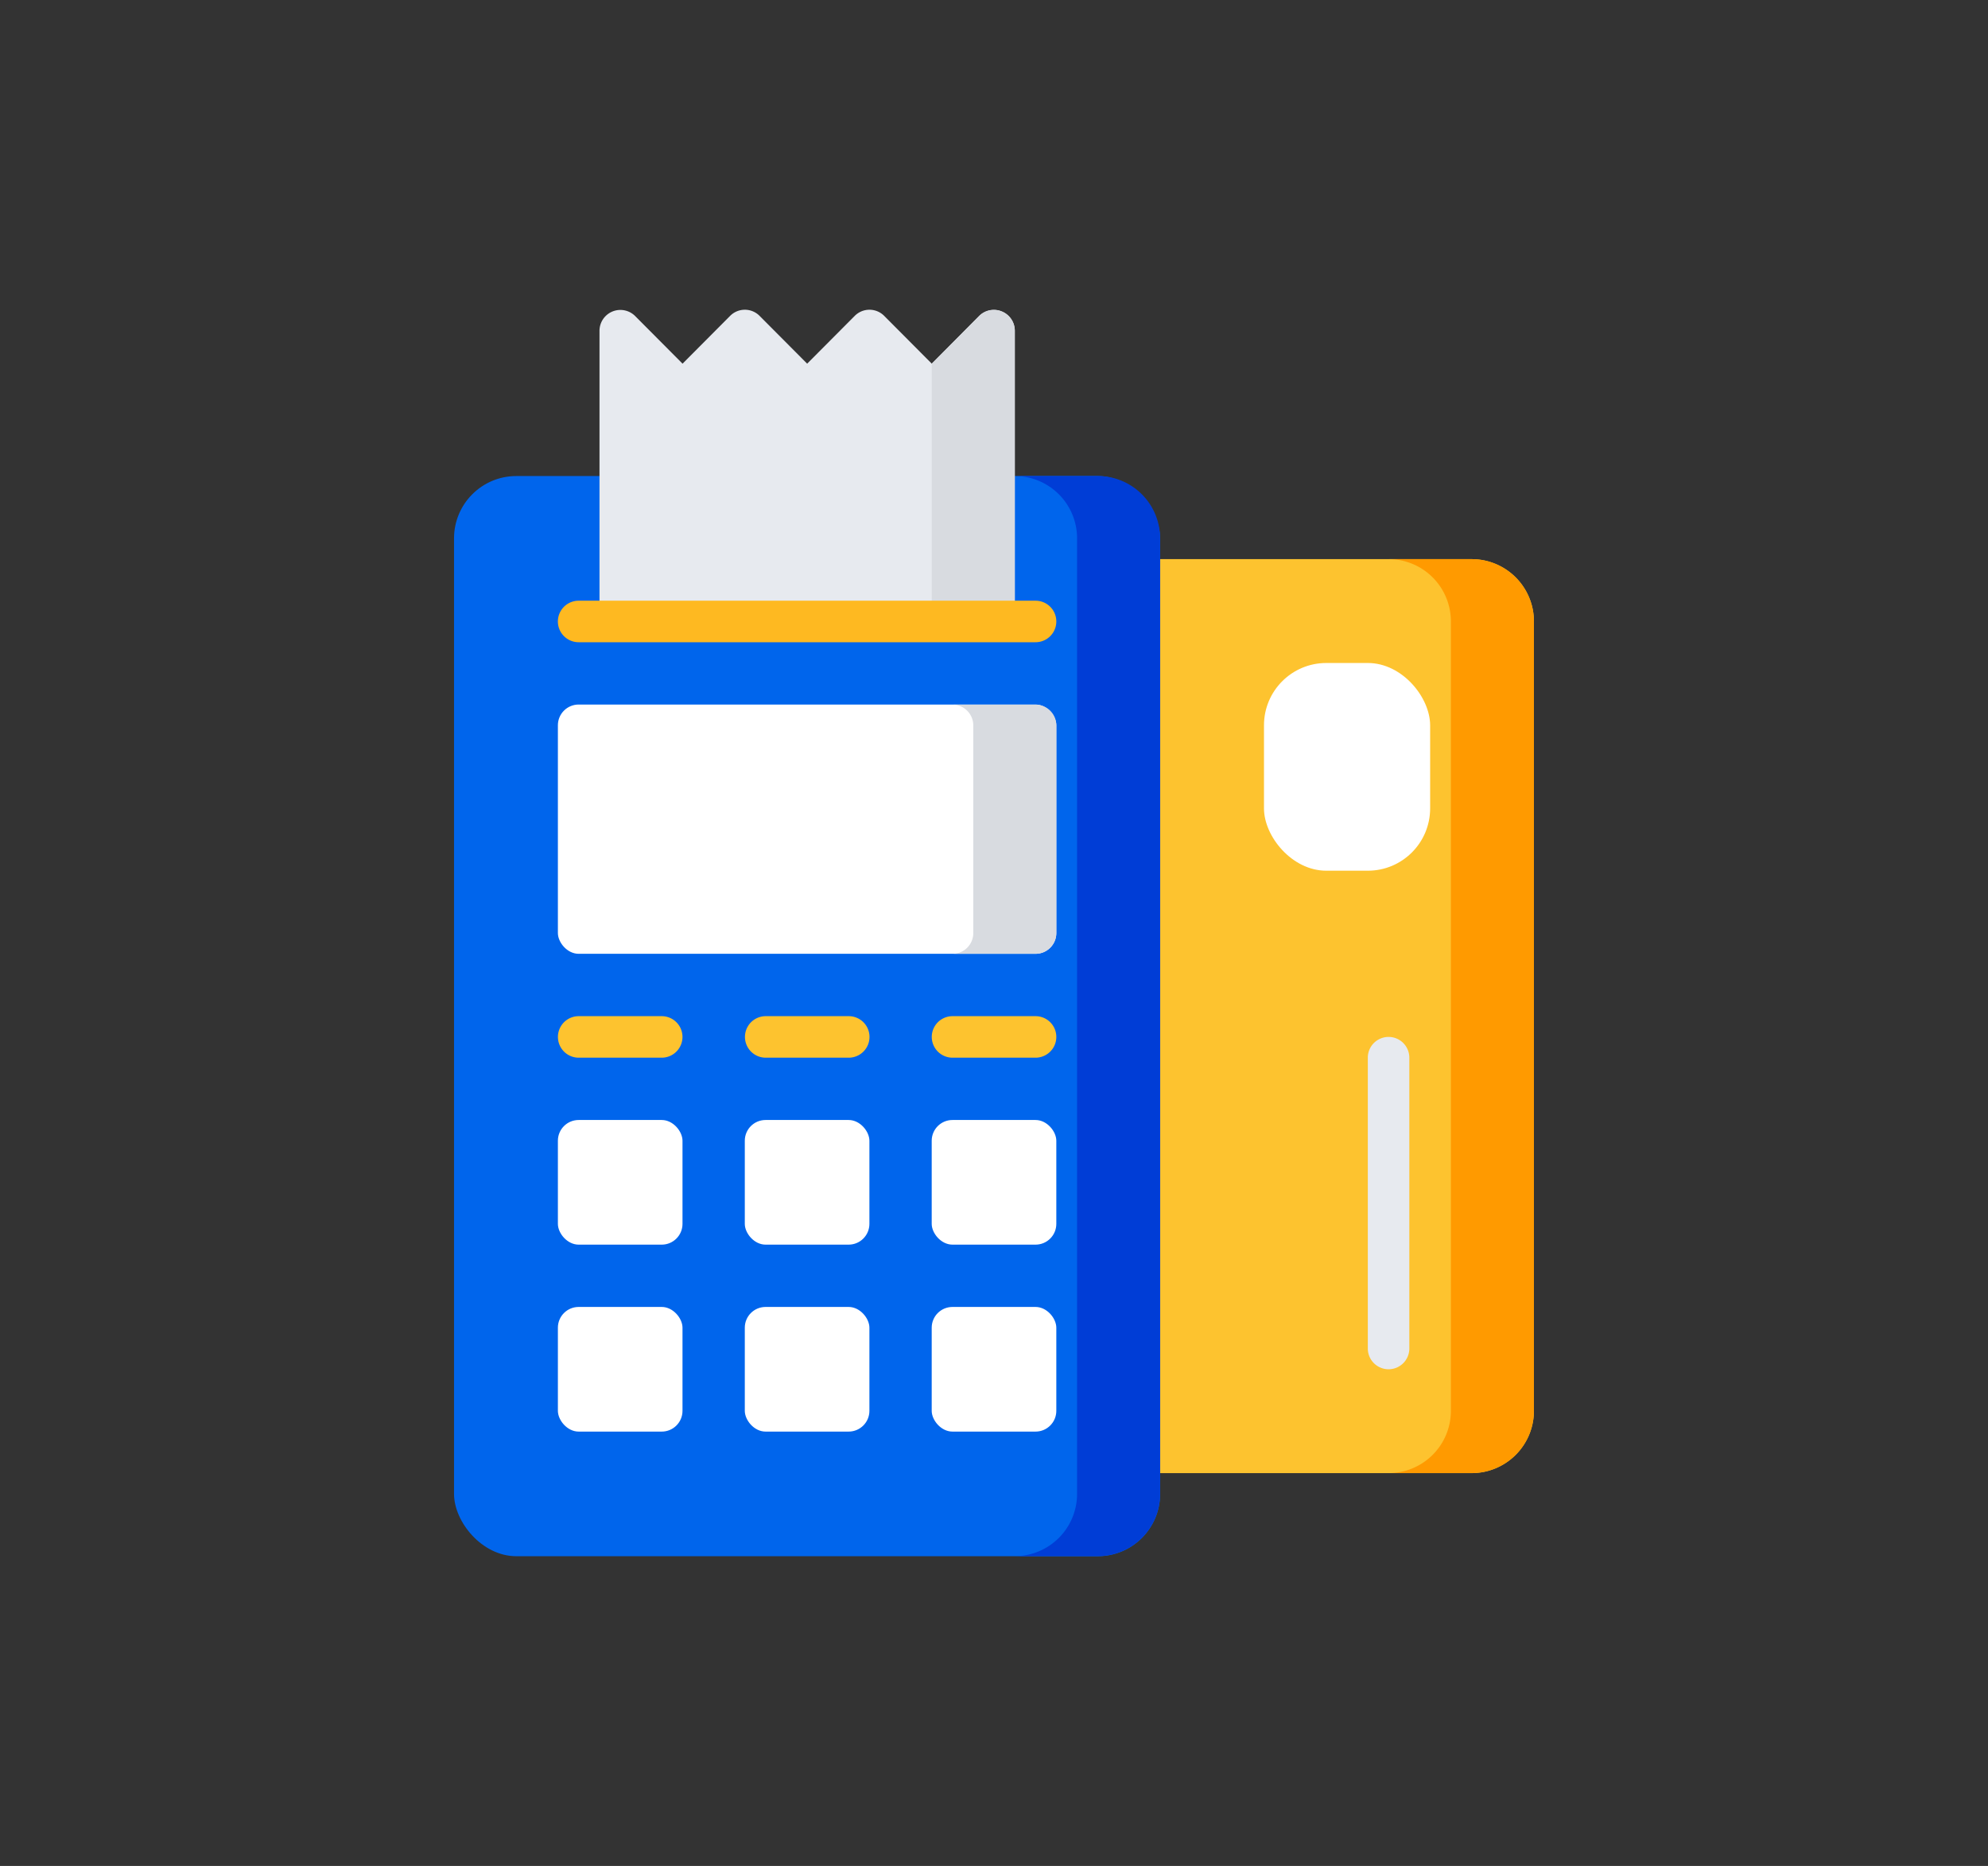 <?xml version="1.0" encoding="UTF-8"?>
<svg xmlns="http://www.w3.org/2000/svg" id="Layer_1" data-name="Layer 1" viewBox="0 0 861.96 808.85">
  <rect x="0" y="0" width="861.96" height="808.85" fill="#333333" stroke="none"/>
  <defs>
    <style>.cls-1{fill:#fdc32f;}.cls-2{fill:#ff9a00;}.cls-3{fill:#0065ec;}.cls-4{fill:#003dd6;}.cls-5{fill:#fff;}.cls-6{fill:#d8dbe0;}.cls-7{fill:#e7eaef;}.cls-8{fill:#feb921;}</style>
  </defs>
  <path class="cls-1" d="M638.08,242.37H494a9,9,0,0,0-9,9V629.56a9,9,0,0,0,9,9H638.08a27,27,0,0,0,27-27h0V269.39A27,27,0,0,0,638.08,242.37Z"></path>
  <path class="cls-2" d="M638.08,242.37h-36a27,27,0,0,1,27,27V611.55a27,27,0,0,1-27,27h36a27,27,0,0,0,27-27h0V269.39A27,27,0,0,0,638.08,242.37Z"></path>
  <rect class="cls-3" x="196.86" y="206.35" width="306.15" height="468.23" rx="27.01"></rect>
  <path class="cls-4" d="M476,206.35H440a27,27,0,0,1,27,27v414.2a27,27,0,0,1-27,27h36a27,27,0,0,0,27-27V233.37A27,27,0,0,0,476,206.35Z"></path>
  <rect class="cls-5" x="241.89" y="305.4" width="216.11" height="108.05" rx="9"></rect>
  <path class="cls-6" d="M422,404.45v-90a9,9,0,0,0-9-9h36a9,9,0,0,1,9,9v90a9,9,0,0,1-9,9H413A9,9,0,0,0,422,404.45Z"></path>
  <path class="cls-7" d="M434.4,135a9,9,0,0,0-9.81,1.89L404,157.64l-20.62-20.71a9,9,0,0,0-12.74-.05l-.05.05-20.62,20.71-20.62-20.71a9,9,0,0,0-12.74-.05l-.05.05-20.62,20.71-20.62-20.71a9.06,9.06,0,0,0-15.39,6.39V269.39H440V143.32A9,9,0,0,0,434.4,135Z"></path>
  <path class="cls-6" d="M440,143.32V269.39H404V157.64l20.62-20.71A9.06,9.06,0,0,1,440,143.32Z"></path>
  <path class="cls-8" d="M449,278.39H250.89a9,9,0,0,1,0-18H449a9,9,0,0,1,0,18Z"></path>
  <rect class="cls-5" x="241.89" y="566.53" width="54.03" height="54.03" rx="9"></rect>
  <rect class="cls-5" x="322.93" y="566.53" width="54.03" height="54.03" rx="9"></rect>
  <rect class="cls-5" x="403.97" y="566.53" width="54.03" height="54.03" rx="9"></rect>
  <rect class="cls-5" x="241.89" y="485.49" width="54.03" height="54.03" rx="9"></rect>
  <rect class="cls-5" x="322.93" y="485.49" width="54.03" height="54.03" rx="9"></rect>
  <rect class="cls-5" x="403.97" y="485.49" width="54.03" height="54.03" rx="9"></rect>
  <path class="cls-1" d="M286.91,458.48h-36a9,9,0,0,1,0-18h36a9,9,0,0,1,0,18Z"></path>
  <path class="cls-1" d="M368,458.48h-36a9,9,0,0,1,0-18h36a9,9,0,0,1,0,18Z"></path>
  <path class="cls-1" d="M449,458.48H413a9,9,0,0,1,0-18h36a9,9,0,0,1,0,18Z"></path>
  <rect class="cls-5" x="548.04" y="287.39" width="72.04" height="90.04" rx="27.01"></rect>
  <path class="cls-7" d="M602.06,593.54a9,9,0,0,1-9-9V458.48a9,9,0,1,1,18,0V584.54A9,9,0,0,1,602.06,593.54Z"></path>
</svg>
